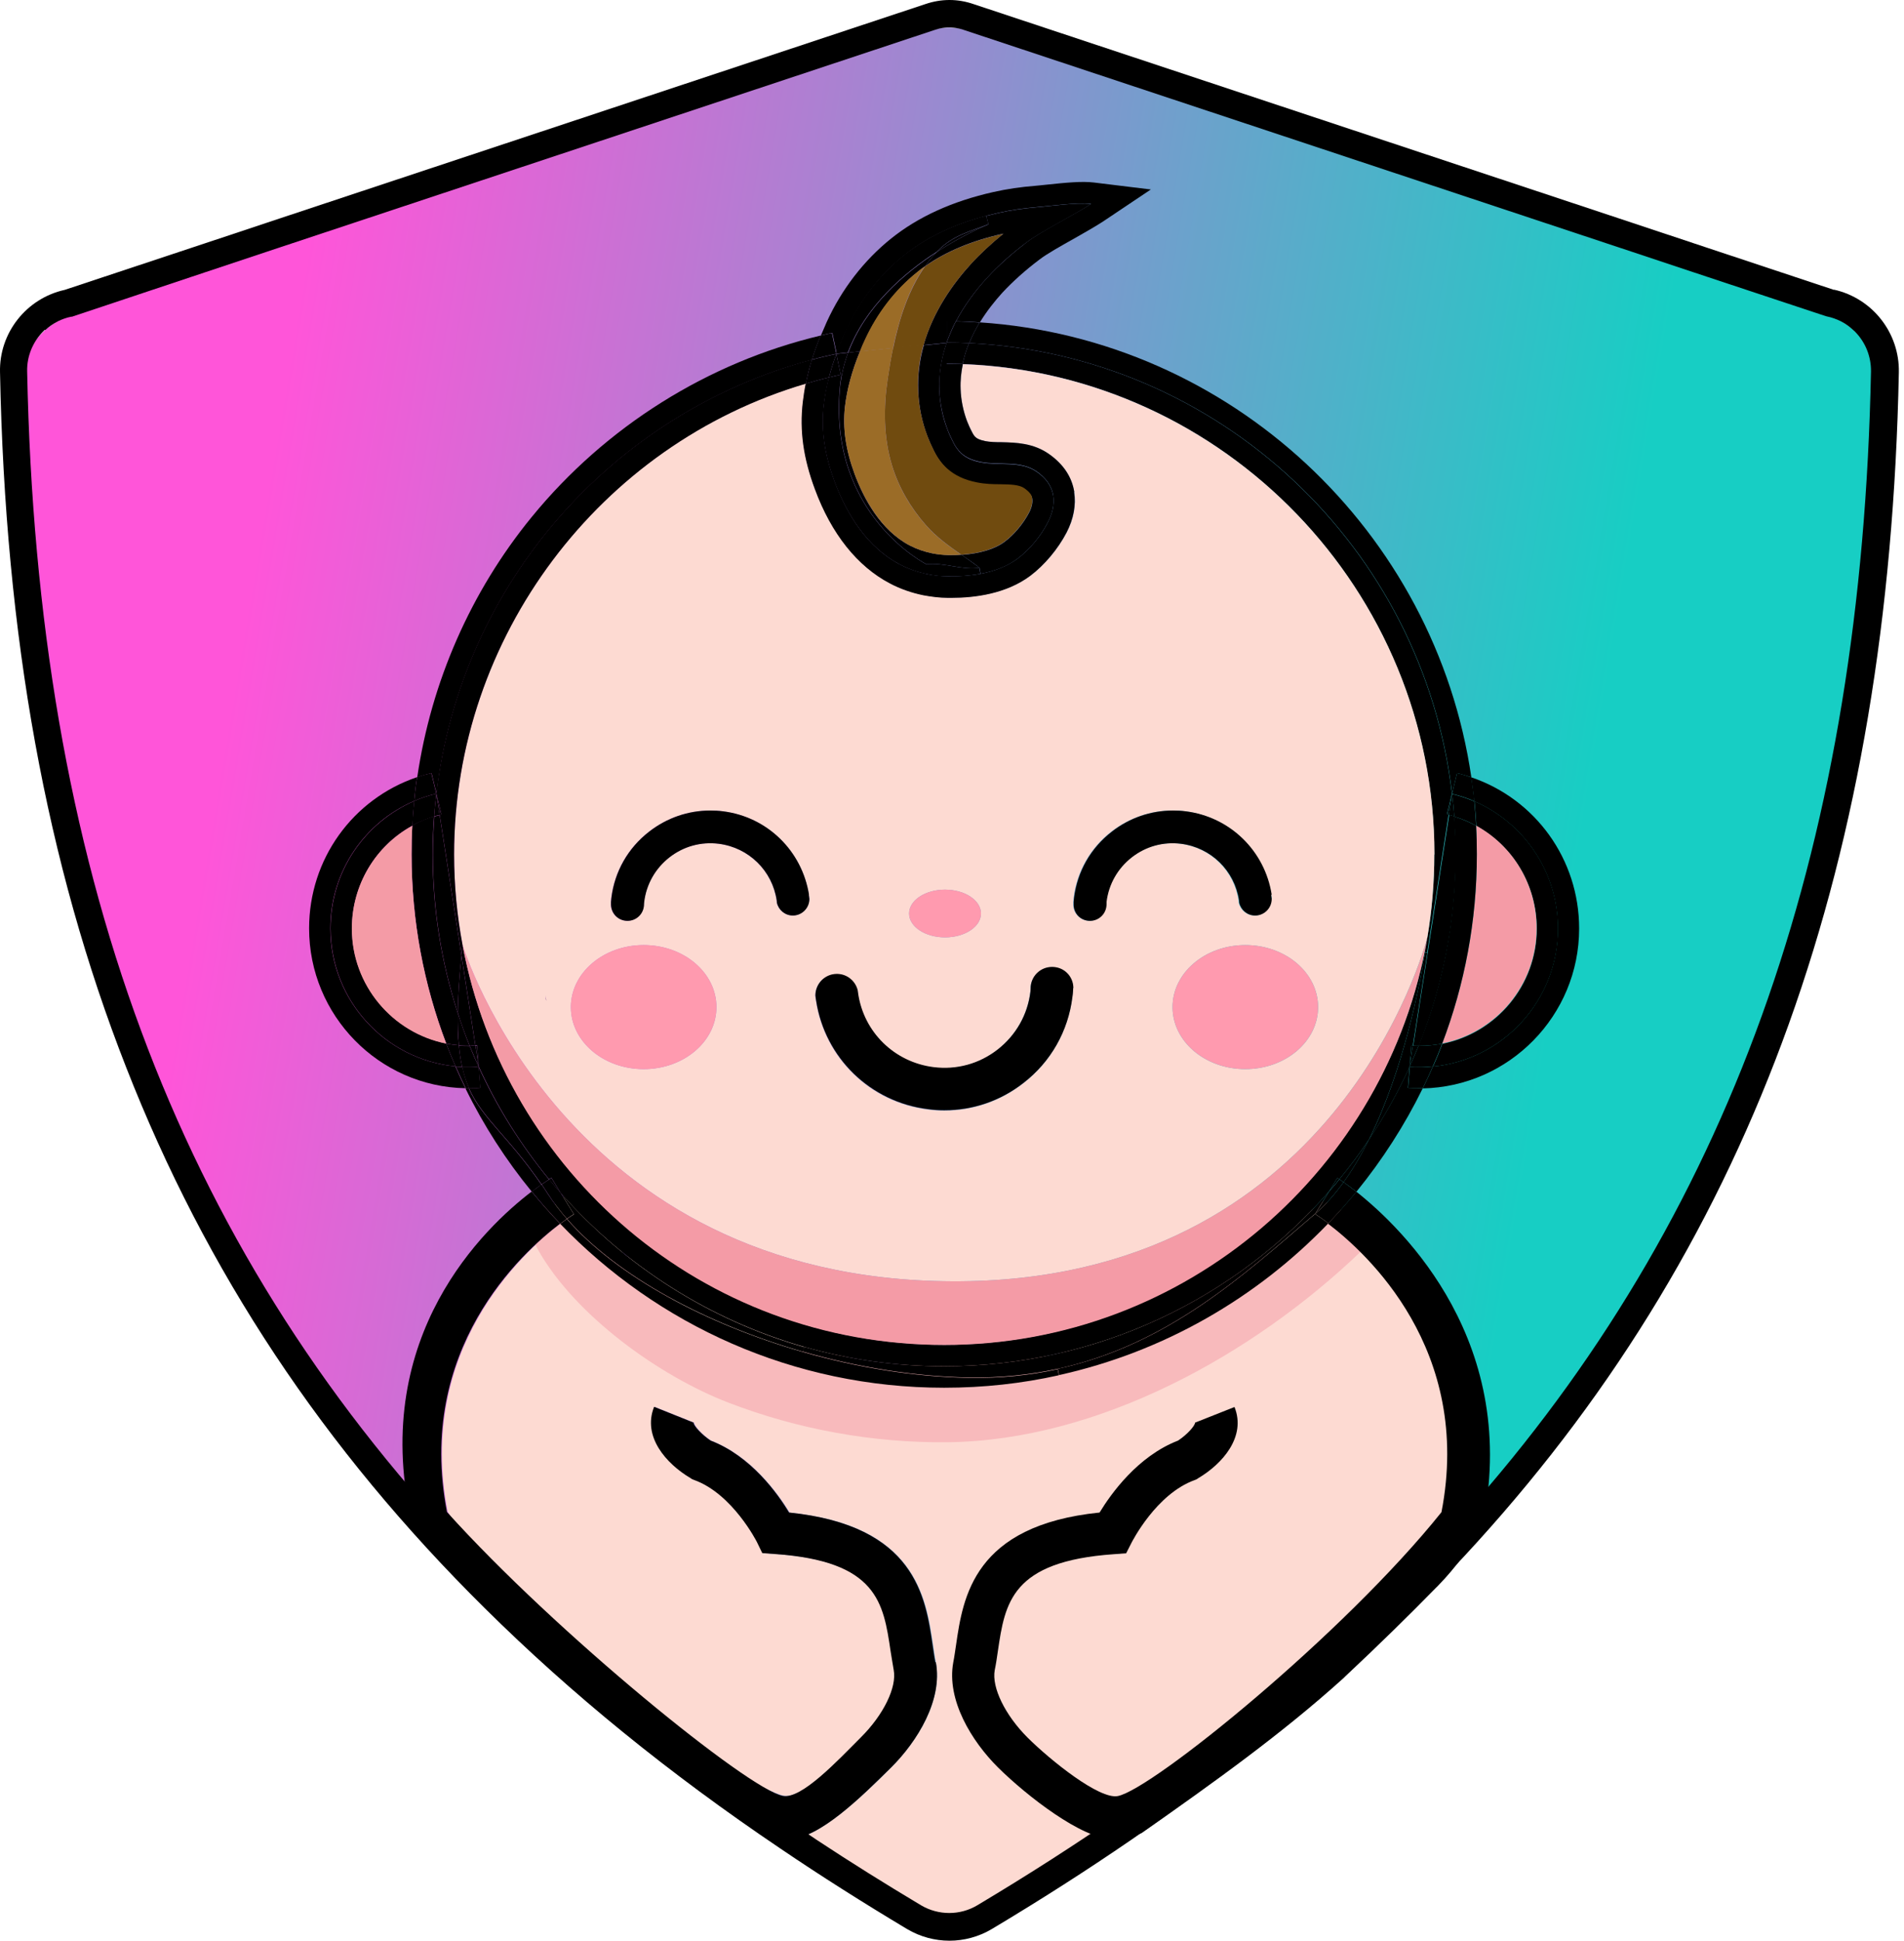 <svg width="105" height="107" viewBox="0 0 105 107" fill="none" xmlns="http://www.w3.org/2000/svg">
<path fill-rule="evenodd" clip-rule="evenodd" d="M103.493 21.113C102.977 47.108 95.931 67.264 81.444 83.666C74.256 91.802 65.248 99.006 54.279 105.553C53.096 106.261 51.62 106.261 50.438 105.553C48.153 104.187 45.949 102.791 43.826 101.364C37.69 97.236 32.261 92.854 27.509 88.139C10.141 70.947 1.79 49.506 1.224 21.092C1.204 19.989 1.669 18.957 2.437 18.249C2.458 18.229 2.478 18.209 2.498 18.188C2.7 18.016 2.913 17.865 3.145 17.733C3.165 17.733 3.175 17.713 3.196 17.703C3.509 17.531 3.853 17.409 4.207 17.328L11.314 14.971L15.479 13.584L51.267 1.705C51.449 1.644 51.63 1.594 51.812 1.563C51.984 1.533 52.156 1.523 52.338 1.523C52.52 1.523 52.702 1.543 52.874 1.563C53.066 1.594 53.248 1.644 53.43 1.705C53.43 1.705 71.829 7.817 85.619 12.39C87.166 12.906 88.652 13.392 90.047 13.858C91.553 14.353 92.958 14.819 94.212 15.234C98.023 16.498 100.49 17.318 100.49 17.318C100.844 17.389 101.177 17.51 101.481 17.682C101.511 17.692 101.531 17.703 101.562 17.723C101.794 17.854 102.006 18.006 102.209 18.188C102.229 18.209 102.259 18.229 102.279 18.249C102.3 18.269 102.32 18.29 102.34 18.31C103.068 19.018 103.503 20.01 103.482 21.092L103.493 21.113Z" fill="url(#paint0_linear_1_5432)"/>
<path d="M23.223 84.618C23.223 84.618 23.314 84.719 23.364 84.779C23.314 84.729 23.273 84.678 23.223 84.618Z" fill="#FDDAD2"/>
<path d="M81.444 79.254V84.466C74.296 92.338 65.42 99.381 54.684 105.786C53.966 106.211 53.157 106.423 52.359 106.423C51.56 106.423 50.751 106.211 50.034 105.786C47.597 104.329 45.262 102.851 43.038 101.344C43.2 101.364 43.361 101.384 43.533 101.384C43.998 101.384 44.524 101.192 45.08 100.878C45.919 100.403 46.819 99.654 47.658 98.885C48.194 98.389 48.699 97.893 49.144 97.448C50.59 96.011 51.995 93.734 51.611 91.65C51.55 91.346 51.51 91.022 51.459 90.699C51.085 88.189 50.549 84.486 44.524 83.525C44.21 83.474 43.887 83.433 43.543 83.393C42.916 82.361 41.44 80.287 39.216 79.427C38.721 79.103 38.286 78.617 38.276 78.435L36.103 77.565C35.446 79.194 36.77 80.701 38.104 81.491L38.205 81.551L38.306 81.592C40.44 82.361 41.764 85.002 41.784 85.022L42.087 85.629L42.765 85.68C43.301 85.72 43.796 85.771 44.241 85.842C48.497 86.51 48.81 88.624 49.164 91.033C49.215 91.387 49.265 91.741 49.336 92.075C49.508 93.026 48.77 94.554 47.526 95.788C47.304 96.011 47.051 96.264 46.788 96.527C45.565 97.741 44.059 99.168 43.22 99.006C42.755 98.915 41.683 98.379 40.258 97.509C36.214 95.04 29.349 89.899 25.599 84.709C25.275 84.253 24.972 83.798 24.689 83.353C22.96 74.418 28.793 69.075 30.927 67.456C30.694 67.213 30.471 66.97 30.249 66.728C30.623 66.404 30.927 66.151 31.149 65.979C31.371 65.797 31.503 65.695 31.503 65.695L34.424 69.166L40.662 72.819L42.654 73.477L48.244 75.329L50.994 75.167L58.131 74.742L65.906 71.665L73.002 66.201L75.398 67.456C75.398 67.456 78.856 70.987 78.735 71.271C78.613 71.564 81.464 79.244 81.464 79.244L81.444 79.254Z" fill="#FDDAD2"/>
<path opacity="0.5" d="M30.087 66.212C30.633 66.616 32.463 67.669 32.938 68.174C33.828 69.106 34.202 69.267 35.192 70.097C37.376 71.939 39.995 74.084 42.916 74.367C48.658 74.934 58.455 75.794 63.226 73.042C67.998 70.289 73.791 66.92 73.791 66.92L74.721 67.689C75.388 68.235 75.752 68.326 75.034 69.014C69.09 74.701 60.578 79.427 52.237 79.518C48.133 79.558 43.998 78.809 40.166 77.332C36.335 75.855 31.755 72.536 29.723 68.994C29.491 68.589 29.268 68.124 29.359 67.659C29.45 67.153 29.865 66.657 30.097 66.212H30.087Z" fill="#F49BA6"/>
<path d="M81.141 42.858C84.679 44.062 87.085 47.381 87.085 51.195C87.085 55.992 83.233 59.908 78.461 60.009C78.653 59.614 78.846 59.209 79.017 58.805C82.889 58.43 85.912 55.172 85.912 51.195C85.912 48.048 84.012 45.347 81.292 44.173C81.252 43.728 81.191 43.293 81.13 42.858H81.141Z" fill="black"/>
<path d="M81.302 44.173C84.022 45.347 85.922 48.049 85.922 51.196C85.922 55.162 82.9 58.43 79.028 58.805C79.21 58.39 79.382 57.975 79.543 57.55C82.505 56.963 84.75 54.342 84.75 51.206C84.75 48.797 83.436 46.652 81.414 45.539C81.394 45.084 81.353 44.639 81.313 44.183L81.302 44.173Z" fill="black"/>
<path d="M81.403 45.519C83.436 46.632 84.74 48.777 84.74 51.185C84.74 54.322 82.495 56.943 79.533 57.53C80.767 54.292 81.444 50.77 81.444 47.097C81.444 46.561 81.434 46.035 81.403 45.509V45.519Z" fill="#F49BA6"/>
<path d="M74.802 65.706C77.42 67.78 83.911 74.094 81.727 84.243L81.646 84.638L81.343 84.891C81.343 84.891 81.343 84.891 81.343 84.901C80.939 85.407 80.362 86.348 79.291 87.441C79.25 87.481 79.2 87.532 79.149 87.582C77.825 88.938 76.025 90.709 74.195 92.419C74.165 92.449 74.135 92.48 74.104 92.51C70.738 95.556 66.937 98.278 62.964 101.06C62.63 101.202 62.347 101.293 62.114 101.313C61.852 101.334 61.589 101.384 61.316 101.384C59.678 101.384 56.645 99.037 55.038 97.448C53.592 96.011 52.187 93.734 52.571 91.65C52.632 91.346 52.672 91.023 52.723 90.699C53.107 88.058 53.693 84.101 60.639 83.393C61.265 82.361 62.741 80.287 64.965 79.427C65.461 79.103 65.895 78.617 65.906 78.435L68.079 77.575C68.736 79.214 67.412 80.712 66.077 81.501L65.986 81.562L65.885 81.602C63.752 82.371 62.428 85.012 62.408 85.043L62.104 85.639L61.427 85.69C55.756 86.085 55.422 88.382 55.028 91.043C54.977 91.397 54.927 91.751 54.856 92.085C54.684 93.036 55.422 94.554 56.665 95.799C57.949 97.074 60.628 99.219 61.639 99.026C63.54 98.662 74.094 90.112 79.493 83.373C81.232 74.408 75.358 69.075 73.235 67.466C73.771 66.9 74.286 66.323 74.782 65.726L74.802 65.706Z" fill="black"/>
<path d="M81.403 45.519C81.434 46.045 81.444 46.571 81.444 47.108C81.444 50.781 80.766 54.292 79.533 57.54C79.129 57.621 78.704 57.661 78.269 57.661H78.229C79.543 54.403 80.261 50.841 80.261 47.108C80.261 46.399 80.231 45.701 80.18 45.013C80.605 45.145 81.009 45.316 81.383 45.519H81.403Z" fill="black"/>
<path d="M81.302 44.173C81.343 44.618 81.383 45.074 81.403 45.529C81.029 45.317 80.625 45.145 80.2 45.023C80.17 44.608 80.13 44.183 80.079 43.779C80.504 43.88 80.908 44.021 81.302 44.183V44.173Z" fill="black"/>
<path d="M81.141 42.858C81.201 43.293 81.262 43.728 81.302 44.173C80.908 44.001 80.504 43.87 80.079 43.768L80.352 42.625C80.615 42.686 80.878 42.767 81.141 42.858Z" fill="black"/>
<path d="M81.141 42.858C80.888 42.767 80.625 42.696 80.352 42.625L80.079 43.758C78.482 30.189 67.27 19.575 53.451 18.917C53.612 18.512 53.815 18.128 54.027 17.773C67.887 18.694 79.159 29.299 81.141 42.858Z" fill="black"/>
<path d="M80.201 45.013C80.251 45.701 80.281 46.399 80.281 47.108C80.281 50.841 79.554 54.403 78.249 57.661C78.148 57.661 78.037 57.661 77.936 57.651L78.735 52.521L79.918 44.932C80.019 44.952 80.12 44.983 80.221 45.013H80.201Z" fill="black"/>
<path d="M80.079 43.768C80.129 44.183 80.17 44.598 80.2 45.013C80.099 44.983 79.998 44.952 79.897 44.932L80.079 43.768Z" fill="black"/>
<path d="M78.714 51.681C78.967 50.194 79.098 48.666 79.098 47.107C79.098 32.557 67.513 20.607 53.086 20.07C53.167 19.666 53.289 19.281 53.44 18.917C67.26 19.575 78.472 30.199 80.069 43.758L79.796 44.902C79.826 44.902 79.856 44.912 79.887 44.922L78.704 52.511L78.583 52.491C78.664 52.015 78.694 51.732 78.704 51.681H78.714Z" fill="black"/>
<path d="M80.079 43.768L79.897 44.932C79.897 44.932 79.837 44.912 79.806 44.912L80.079 43.768Z" fill="black"/>
<path d="M79.533 57.54C79.371 57.965 79.199 58.38 79.017 58.795C78.775 58.815 78.522 58.835 78.269 58.835C78.087 58.835 77.915 58.835 77.733 58.815C77.905 58.43 78.067 58.056 78.229 57.661H78.269C78.704 57.661 79.118 57.621 79.533 57.54Z" fill="black"/>
<path d="M79.098 47.108C79.098 48.666 78.967 50.194 78.714 51.681C78.562 52.258 73.649 70.735 52.53 70.644C31.078 70.563 25.508 52.096 25.508 52.096C25.204 50.477 25.043 48.807 25.043 47.097C25.043 35.097 33.09 24.482 44.443 21.143C44.372 21.487 44.321 21.821 44.281 22.165C44.099 23.733 44.311 25.251 44.948 26.961C45.868 29.42 47.304 31.221 49.093 32.162C49.659 32.456 50.276 32.678 50.933 32.81C51.368 32.901 51.823 32.941 52.278 32.952C52.348 32.952 52.409 32.952 52.48 32.952C53.764 32.952 55.503 32.729 56.827 31.737C57.615 31.14 58.353 30.27 58.829 29.349C59.213 28.611 59.364 27.842 59.243 27.123C59.112 26.293 58.647 25.595 57.858 25.039C56.989 24.422 56.018 24.401 55.24 24.381C54.906 24.381 54.593 24.371 54.33 24.32C53.996 24.249 53.865 24.169 53.804 24.108C53.733 24.047 53.673 23.956 53.612 23.835C53.491 23.582 53.4 23.389 53.329 23.217C53.117 22.651 52.995 22.054 52.975 21.457C52.955 20.981 53.005 20.516 53.096 20.081C67.523 20.617 79.108 32.567 79.108 47.118L79.098 47.108ZM72.689 55.526C72.689 53.634 70.889 52.106 68.675 52.106C66.461 52.106 64.662 53.634 64.662 55.526C64.662 57.419 66.461 58.946 68.675 58.946C70.889 58.946 72.689 57.419 72.689 55.526ZM70.131 49.566C70.131 49.485 70.111 49.415 70.101 49.334C69.727 46.915 67.806 45.033 65.349 44.73C65.117 44.699 64.884 44.689 64.652 44.689C63.439 44.689 62.266 45.094 61.285 45.853C60.123 46.753 59.385 48.049 59.203 49.506L59.182 49.728C59.182 49.728 59.182 49.819 59.182 49.86V49.88C59.182 49.88 59.182 49.88 59.182 49.89C59.193 50.376 59.597 50.77 60.082 50.77C60.568 50.77 60.992 50.366 60.992 49.86C60.992 49.809 60.992 49.769 60.992 49.728C61.113 48.747 61.609 47.877 62.387 47.269C63.166 46.662 64.126 46.399 65.107 46.521C66.765 46.733 68.059 47.998 68.301 49.647C68.301 49.688 68.301 49.718 68.311 49.759C68.311 49.759 68.311 49.759 68.311 49.769C68.402 50.173 68.766 50.477 69.191 50.477C69.686 50.477 70.101 50.072 70.101 49.566H70.131ZM59.182 54.504V54.484C59.182 54.484 59.182 54.474 59.182 54.464C59.162 53.837 58.647 53.331 58.01 53.331C57.373 53.331 56.827 53.857 56.827 54.514V54.535C56.827 54.585 56.827 54.636 56.817 54.686C56.665 55.961 56.018 57.095 55.007 57.884C53.996 58.673 52.743 59.017 51.469 58.855C49.316 58.582 47.627 56.933 47.314 54.798C47.314 54.747 47.314 54.697 47.294 54.656C47.294 54.656 47.294 54.646 47.294 54.636C47.172 54.11 46.707 53.715 46.141 53.715C45.494 53.715 44.958 54.241 44.958 54.899C44.968 55 44.978 55.101 44.999 55.192C45.484 58.339 47.981 60.778 51.166 61.172C51.469 61.213 51.762 61.233 52.065 61.233C53.642 61.233 55.169 60.717 56.433 59.725C57.939 58.562 58.899 56.872 59.132 54.98C59.142 54.889 59.152 54.788 59.162 54.686C59.162 54.626 59.162 54.565 59.172 54.514L59.182 54.504ZM54.097 50.366C54.097 49.637 53.208 49.05 52.116 49.05C51.024 49.05 50.134 49.637 50.134 50.366C50.134 51.094 51.024 51.681 52.116 51.681C53.208 51.681 54.097 51.094 54.097 50.366ZM44.635 49.566C44.635 49.485 44.615 49.415 44.605 49.334C44.23 46.915 42.31 45.033 39.853 44.73C39.62 44.699 39.388 44.689 39.155 44.689C37.942 44.689 36.77 45.094 35.789 45.853C34.626 46.753 33.888 48.049 33.706 49.506C33.706 49.577 33.686 49.657 33.686 49.728C33.686 49.769 33.686 49.819 33.686 49.86V49.88C33.686 49.88 33.686 49.88 33.686 49.89C33.696 50.376 34.101 50.77 34.596 50.77C35.091 50.77 35.506 50.366 35.506 49.86C35.506 49.809 35.506 49.769 35.516 49.728C35.637 48.747 36.133 47.877 36.911 47.269C37.69 46.662 38.65 46.399 39.631 46.521C41.289 46.733 42.583 47.998 42.825 49.647C42.825 49.688 42.825 49.718 42.835 49.759C42.835 49.759 42.835 49.759 42.835 49.769C42.926 50.173 43.29 50.477 43.715 50.477C44.21 50.477 44.625 50.072 44.625 49.566H44.635ZM44.311 54.474V54.454C44.311 54.454 44.311 54.464 44.311 54.474ZM39.509 55.526C39.509 53.634 37.71 52.106 35.496 52.106C33.282 52.106 31.482 53.634 31.482 55.526C31.482 57.419 33.282 58.946 35.496 58.946C37.71 58.946 39.509 57.419 39.509 55.526ZM30.128 55.182C30.117 55.091 30.097 54.98 30.087 54.889C30.087 54.99 30.097 55.091 30.128 55.182Z" fill="#FDDAD2"/>
<path d="M79.018 58.795C78.846 59.199 78.654 59.604 78.462 59.999C78.401 59.999 78.34 59.999 78.28 59.999C78.067 59.999 77.865 59.999 77.653 59.978L77.744 58.815C77.926 58.825 78.098 58.835 78.28 58.835C78.532 58.835 78.775 58.825 79.028 58.795H79.018Z" fill="black"/>
<path d="M78.714 52.521L77.915 57.651C77.915 57.651 77.855 57.651 77.825 57.651L77.734 58.825C77.097 60.231 76.338 61.577 75.489 62.842C77.39 59.027 78.29 54.363 78.593 52.511L78.714 52.531V52.521Z" fill="black"/>
<path d="M78.714 51.691C78.714 51.742 78.674 52.035 78.593 52.501C78.29 54.352 77.39 59.017 75.489 62.832C74.984 63.591 74.438 64.319 73.862 65.017C73.791 64.977 73.76 64.947 73.75 64.947L73.295 65.685C68.129 71.595 60.527 75.328 52.065 75.328C49.386 75.328 46.798 74.954 44.342 74.256C39.085 72.758 34.454 69.773 30.926 65.787L30.411 64.936C30.411 64.936 30.36 64.967 30.279 65.017C28.732 63.135 27.418 61.041 26.397 58.794L26.306 57.631C26.306 57.631 26.245 57.631 26.215 57.631L25.447 52.652C25.467 52.47 25.487 52.288 25.507 52.096C27.863 64.633 38.872 74.144 52.075 74.144C65.278 74.144 76.53 64.431 78.714 51.691C78.714 51.691 78.714 51.681 78.714 51.671V51.691Z" fill="black"/>
<path d="M78.714 51.691C78.714 51.691 78.714 51.691 78.714 51.701C76.521 64.441 65.41 74.155 52.076 74.155C38.741 74.155 27.863 64.643 25.508 52.106C25.508 52.106 31.088 70.563 52.531 70.644C73.65 70.725 78.563 52.258 78.714 51.681V51.691Z" fill="#F49BA6"/>
<path d="M78.462 59.999C77.461 62.043 76.227 63.955 74.802 65.706C74.519 65.483 74.276 65.301 74.094 65.18C74.61 64.461 75.075 63.672 75.489 62.832C76.339 61.567 77.097 60.221 77.734 58.815L77.643 59.978C77.855 59.989 78.057 59.999 78.269 59.999C78.33 59.999 78.391 59.999 78.451 59.999H78.462Z" fill="black"/>
<path d="M77.915 57.651C78.016 57.651 78.128 57.661 78.229 57.661C78.067 58.046 77.905 58.43 77.733 58.815L77.915 57.651Z" fill="black"/>
<path d="M77.915 57.651L77.733 58.815L77.824 57.641C77.824 57.641 77.885 57.641 77.915 57.641V57.651Z" fill="black"/>
<path d="M74.094 65.179C74.266 65.301 74.509 65.483 74.802 65.706C74.307 66.303 73.791 66.889 73.255 67.446C72.851 67.142 72.588 66.97 72.527 66.94L72.548 66.91C73.114 66.414 73.629 65.827 74.104 65.169L74.094 65.179Z" fill="black"/>
<path d="M75.49 62.832C75.075 63.672 74.61 64.461 74.094 65.18C74.003 65.109 73.922 65.058 73.862 65.018C74.438 64.319 74.984 63.591 75.49 62.832Z" fill="black"/>
<path d="M73.862 65.018C73.922 65.058 73.993 65.109 74.094 65.18C73.619 65.837 73.103 66.424 72.537 66.92L73.295 65.696C73.487 65.473 73.68 65.26 73.862 65.028V65.018Z" fill="black"/>
<path d="M73.75 64.947C73.75 64.947 73.791 64.977 73.862 65.018C73.68 65.24 73.487 65.463 73.295 65.685L73.75 64.947Z" fill="black"/>
<path d="M73.296 65.685L72.537 66.91C72.517 66.93 72.487 66.95 72.467 66.97C68.585 70.289 64.409 74.135 58.323 75.47C56.817 75.794 55.189 75.976 53.42 75.946C50.458 75.895 47.294 75.389 44.271 74.519L44.342 74.256C46.798 74.954 49.386 75.329 52.066 75.329C60.527 75.329 68.13 71.595 73.296 65.685Z" fill="black"/>
<path d="M72.527 66.94C72.588 66.981 72.851 67.142 73.255 67.446C69.302 71.564 64.167 74.539 58.404 75.814L58.334 75.47C64.419 74.145 68.595 70.289 72.477 66.971C72.497 66.95 72.527 66.93 72.547 66.91L72.527 66.94Z" fill="black"/>
<path d="M68.676 52.106C70.9 52.106 72.689 53.634 72.689 55.526C72.689 57.418 70.89 58.946 68.676 58.946C66.462 58.946 64.662 57.418 64.662 55.526C64.662 53.634 66.462 52.106 68.676 52.106Z" fill="#FF9AAF"/>
<path d="M70.101 49.334C70.111 49.404 70.121 49.485 70.131 49.566C70.131 50.062 69.727 50.477 69.221 50.477C68.787 50.477 68.433 50.173 68.342 49.769V49.759C68.342 49.718 68.332 49.688 68.332 49.647C68.089 48.008 66.795 46.733 65.137 46.521C64.156 46.399 63.196 46.662 62.418 47.269C61.639 47.877 61.144 48.747 61.023 49.728C61.023 49.769 61.023 49.809 61.023 49.85C61.023 50.366 60.618 50.77 60.113 50.77C59.607 50.77 59.223 50.386 59.213 49.89V49.88V49.86C59.213 49.86 59.213 49.769 59.213 49.728L59.233 49.506C59.415 48.048 60.153 46.753 61.316 45.853C62.286 45.094 63.469 44.689 64.682 44.689C64.915 44.689 65.147 44.699 65.38 44.73C67.836 45.033 69.757 46.915 70.131 49.334H70.101Z" fill="black"/>
<path d="M63.449 10.458L60.821 12.218C60.416 12.481 59.85 12.805 59.243 13.149C58.536 13.544 57.727 13.999 57.333 14.303C56.514 14.92 55.847 15.527 55.28 16.134C54.866 16.59 54.421 17.146 54.037 17.773C53.602 17.743 53.168 17.723 52.723 17.713C53.178 16.853 53.764 16.053 54.421 15.335C55.088 14.606 55.837 13.959 56.625 13.352C57.434 12.734 59.334 11.793 60.173 11.237C59.395 11.146 57.838 11.368 57.171 11.419C56.443 11.48 55.725 11.581 55.028 11.743C54.815 11.793 54.613 11.844 54.401 11.895C52.763 12.33 51.176 13.018 49.862 14.08C48.477 15.183 47.395 16.63 46.657 18.239C46.465 18.654 46.293 19.069 46.141 19.494L45.899 18.35C45.687 18.391 45.484 18.441 45.272 18.492C45.373 18.249 45.484 17.996 45.596 17.743C46.425 15.932 47.648 14.353 49.134 13.159C50.63 11.955 52.52 11.095 54.775 10.589C55.533 10.417 56.312 10.306 57.09 10.245C57.252 10.235 57.464 10.205 57.697 10.184C58.748 10.073 59.668 9.982 60.325 10.063L63.469 10.447L63.449 10.458Z" fill="black"/>
<path d="M57.161 11.429C57.828 11.378 59.395 11.146 60.163 11.247C59.324 11.814 57.423 12.755 56.615 13.362C55.826 13.959 55.078 14.606 54.411 15.345C53.754 16.063 53.167 16.863 52.712 17.723C52.541 17.723 52.379 17.723 52.207 17.723V18.897L50.933 19.028C51.459 17.166 52.561 15.638 53.541 14.556C54.057 13.989 54.653 13.443 55.331 12.886C55.311 12.886 55.29 12.886 55.27 12.896C53.592 13.271 52.166 13.868 51.014 14.677C51.216 14.394 51.428 14.131 51.671 13.888C53.107 12.957 54.32 12.451 54.492 12.38H54.502C54.502 12.38 54.502 12.38 54.512 12.38L54.391 11.905C54.593 11.854 54.805 11.803 55.017 11.753C55.725 11.591 56.443 11.49 57.161 11.429Z" fill="black"/>
<path d="M59.233 27.133C59.344 27.852 59.203 28.611 58.819 29.359C58.334 30.28 57.606 31.15 56.817 31.747C55.493 32.739 53.764 32.962 52.47 32.962C52.399 32.962 52.339 32.962 52.268 32.962C51.813 32.962 51.368 32.901 50.923 32.82C50.276 32.688 49.66 32.476 49.083 32.172C47.284 31.231 45.848 29.44 44.938 26.971C44.301 25.261 44.089 23.744 44.271 22.175C44.312 21.841 44.362 21.497 44.433 21.153C44.858 21.032 45.282 20.91 45.717 20.809C45.596 21.305 45.494 21.801 45.434 22.307C45.262 23.784 45.515 25.17 46.03 26.556C46.718 28.388 47.84 30.189 49.629 31.12C50.114 31.373 50.63 31.545 51.156 31.656C51.53 31.727 51.904 31.768 52.288 31.778C52.864 31.778 53.471 31.747 54.077 31.636C54.815 31.494 55.533 31.231 56.109 30.806C56.787 30.3 57.393 29.562 57.778 28.813C58.02 28.358 58.162 27.831 58.081 27.315C57.99 26.739 57.636 26.324 57.181 26C56.291 25.373 55.129 25.666 54.108 25.474C53.653 25.383 53.289 25.241 53.006 24.978C52.834 24.816 52.682 24.614 52.561 24.361C52.44 24.118 52.328 23.885 52.237 23.632C51.985 22.954 51.833 22.236 51.803 21.507C51.762 20.607 51.914 19.726 52.207 18.897V20.06C52.5 20.06 52.794 20.06 53.097 20.081C53.006 20.526 52.955 20.981 52.975 21.457C52.996 22.054 53.117 22.651 53.329 23.217C53.4 23.399 53.481 23.592 53.612 23.835C53.673 23.956 53.734 24.047 53.804 24.108C53.875 24.169 53.996 24.25 54.33 24.32C54.593 24.371 54.906 24.381 55.24 24.381C56.018 24.401 56.989 24.422 57.858 25.039C58.647 25.595 59.112 26.303 59.243 27.123L59.233 27.133Z" fill="black"/>
<path d="M59.183 54.474V54.494C59.183 54.555 59.173 54.605 59.173 54.666C59.173 54.767 59.153 54.858 59.142 54.959C58.91 56.852 57.949 58.542 56.443 59.705C55.179 60.697 53.653 61.213 52.076 61.213C51.773 61.213 51.479 61.193 51.176 61.152C47.992 60.758 45.494 58.319 45.009 55.172C44.989 55.081 44.979 54.97 44.969 54.879C44.969 54.231 45.494 53.695 46.152 53.695C46.718 53.695 47.183 54.089 47.304 54.615C47.304 54.615 47.304 54.626 47.304 54.636C47.304 54.686 47.324 54.727 47.324 54.777C47.638 56.913 49.326 58.562 51.479 58.835C52.753 58.997 54.007 58.653 55.018 57.864C56.029 57.074 56.676 55.941 56.827 54.666C56.827 54.615 56.837 54.565 56.837 54.514V54.494C56.837 53.836 57.363 53.31 58.02 53.31C58.677 53.31 59.173 53.816 59.193 54.444C59.193 54.444 59.193 54.454 59.193 54.464L59.183 54.474Z" fill="black"/>
<path d="M58.323 75.48L58.394 75.824C56.352 76.28 54.239 76.512 52.065 76.512C43.755 76.512 36.244 73.042 30.896 67.476C31.038 67.375 31.159 67.284 31.26 67.213C34.04 70.391 38.963 73.011 44.271 74.539C47.294 75.409 50.458 75.915 53.42 75.966C55.189 75.996 56.817 75.824 58.323 75.49V75.48Z" fill="black"/>
<path d="M58.081 27.315C58.161 27.831 58.02 28.358 57.777 28.813C57.393 29.562 56.787 30.3 56.109 30.806C55.533 31.241 54.815 31.494 54.077 31.636L54.017 31.302C53.693 31.049 53.359 30.816 53.026 30.594C54.027 30.523 54.866 30.28 55.412 29.865C55.927 29.481 56.423 28.884 56.746 28.277C56.898 27.993 56.959 27.71 56.928 27.508C56.918 27.427 56.888 27.234 56.504 26.961C56.221 26.759 55.735 26.749 55.179 26.739C54.785 26.739 54.34 26.718 53.895 26.637C53.208 26.506 52.662 26.253 52.227 25.858C51.944 25.595 51.712 25.282 51.52 24.897C51.358 24.573 51.247 24.31 51.145 24.057C50.842 23.258 50.67 22.418 50.64 21.568C50.6 20.667 50.721 19.828 50.943 19.038L52.207 18.907C51.914 19.747 51.772 20.617 51.803 21.527C51.833 22.256 51.974 22.974 52.237 23.652C52.328 23.905 52.44 24.148 52.561 24.381C52.682 24.634 52.834 24.836 53.006 24.998C53.289 25.261 53.653 25.413 54.108 25.494C55.129 25.686 56.291 25.393 57.181 26.02C57.646 26.344 57.99 26.759 58.081 27.336V27.315Z" fill="black"/>
<path d="M56.918 27.497C56.948 27.71 56.888 27.983 56.736 28.267C56.413 28.874 55.917 29.471 55.402 29.855C54.856 30.27 54.017 30.513 53.016 30.584C52.328 30.098 51.651 29.622 51.065 28.955C50.226 28.003 49.568 26.89 49.194 25.666C48.719 24.118 48.719 22.448 48.962 20.839C49.043 20.293 49.134 19.736 49.255 19.17L50.933 18.998C50.711 19.787 50.59 20.637 50.63 21.527C50.66 22.378 50.832 23.217 51.135 24.017C51.226 24.27 51.348 24.533 51.51 24.857C51.702 25.241 51.934 25.555 52.217 25.818C52.652 26.212 53.198 26.465 53.885 26.597C54.33 26.688 54.775 26.698 55.169 26.698C55.725 26.708 56.21 26.718 56.493 26.921C56.878 27.194 56.908 27.376 56.918 27.467V27.497Z" fill="#704B0F"/>
<path d="M55.27 12.896C55.27 12.896 55.31 12.896 55.331 12.886C54.653 13.443 54.067 13.989 53.541 14.556C52.561 15.628 51.459 17.156 50.933 19.028L49.255 19.2C49.578 17.612 50.094 15.993 51.014 14.687C52.166 13.878 53.592 13.281 55.27 12.906V12.896Z" fill="#704B0F"/>
<path d="M54.391 11.894L54.512 12.37C54.512 12.37 54.512 12.37 54.502 12.37H54.492C53.45 12.775 52.581 12.967 51.742 13.797C51.712 13.827 51.691 13.847 51.661 13.878C49.861 15.041 47.708 16.893 46.758 19.433L46.111 19.504C46.263 19.069 46.444 18.654 46.626 18.239C47.364 16.63 48.456 15.183 49.831 14.08C51.156 13.018 52.743 12.319 54.37 11.894H54.391Z" fill="black"/>
<path d="M54.007 31.302L54.067 31.636C53.471 31.747 52.854 31.788 52.278 31.778C51.894 31.778 51.52 31.737 51.146 31.656C50.62 31.555 50.104 31.373 49.619 31.12C47.84 30.189 46.708 28.388 46.02 26.556C45.505 25.16 45.252 23.784 45.424 22.307C45.484 21.801 45.575 21.305 45.707 20.809C45.919 20.759 46.142 20.708 46.354 20.657H46.414C46.364 20.93 46.324 21.204 46.303 21.487C45.727 28.418 51.085 31.11 51.085 31.11C52.056 30.999 53.046 31.444 53.997 31.302H54.007Z" fill="black"/>
<path d="M54.007 31.302C53.056 31.444 52.066 30.999 51.095 31.11C51.095 31.11 45.737 28.418 46.313 21.487C46.334 21.204 46.374 20.941 46.425 20.667C46.505 20.242 46.627 19.838 46.768 19.443L47.425 19.372C46.981 20.455 46.708 21.467 46.596 22.428C46.465 23.612 46.637 24.796 47.132 26.142C47.628 27.477 48.558 29.238 50.175 30.078C50.549 30.27 50.954 30.412 51.388 30.503C51.692 30.564 51.995 30.594 52.308 30.604C52.551 30.604 52.794 30.604 53.016 30.584C53.35 30.816 53.683 31.049 54.007 31.292V31.302Z" fill="black"/>
<path d="M52.116 49.05C53.208 49.05 54.098 49.637 54.098 50.366C54.098 51.094 53.208 51.681 52.116 51.681C51.024 51.681 50.135 51.094 50.135 50.366C50.135 49.637 51.024 49.05 52.116 49.05Z" fill="#FF9AAF"/>
<path d="M54.027 17.773C53.815 18.128 53.612 18.512 53.45 18.917C53.036 18.897 52.621 18.887 52.207 18.887C52.349 18.492 52.52 18.097 52.712 17.723C53.147 17.723 53.592 17.753 54.027 17.784V17.773Z" fill="black"/>
<path d="M51.742 13.807C52.581 12.977 53.451 12.785 54.492 12.38C54.32 12.451 53.107 12.947 51.671 13.888C51.692 13.858 51.722 13.837 51.752 13.807H51.742Z" fill="black"/>
<path d="M53.44 18.917C53.289 19.281 53.167 19.676 53.086 20.07C52.793 20.06 52.49 20.05 52.197 20.05V18.887C52.611 18.887 53.026 18.897 53.44 18.917Z" fill="black"/>
<path d="M53.016 30.584C52.783 30.604 52.551 30.604 52.308 30.604C51.995 30.604 51.681 30.564 51.388 30.503C50.953 30.412 50.549 30.27 50.175 30.078C48.568 29.238 47.638 27.477 47.132 26.142C46.637 24.796 46.465 23.622 46.596 22.428C46.707 21.457 46.98 20.455 47.425 19.372L49.255 19.18C49.134 19.747 49.043 20.303 48.962 20.85C48.719 22.458 48.719 24.118 49.194 25.676C49.558 26.89 50.226 28.014 51.065 28.965C51.651 29.633 52.328 30.108 53.016 30.594V30.584Z" fill="#9B6C27"/>
<path d="M52.207 17.713C52.379 17.713 52.541 17.713 52.712 17.713C52.51 18.087 52.349 18.482 52.207 18.876V17.703V17.713Z" fill="black"/>
<path d="M51.61 91.65C51.995 93.734 50.589 96.011 49.144 97.448C47.536 99.037 45.171 101.384 43.533 101.384C43.26 101.384 42.997 101.344 42.734 101.313C42.471 101.283 42.138 101.172 41.754 100.989C36.497 97.306 31.785 93.4 27.6 89.262C26.124 87.805 24.709 86.307 23.364 84.779C23.324 84.719 23.273 84.668 23.223 84.617L23.01 84.375L22.808 84.142C22.808 84.142 22.758 84.081 22.727 84.051L22.646 83.686C20.473 73.608 26.721 67.679 29.319 65.695C29.814 66.303 30.34 66.9 30.886 67.466C28.742 69.085 22.919 74.418 24.648 83.363C30.674 90.051 41.268 98.652 43.169 99.016C44.19 99.219 46.202 97.063 47.475 95.788C48.719 94.554 49.467 93.026 49.285 92.075C49.224 91.741 49.174 91.387 49.113 91.033C48.719 88.371 48.385 86.064 42.714 85.68L42.037 85.629L41.743 85.022C41.743 85.022 40.399 82.351 38.266 81.592L38.165 81.551L38.074 81.491C36.739 80.701 35.415 79.204 36.072 77.565L38.245 78.435C38.245 78.607 38.69 79.093 39.186 79.427C41.41 80.276 42.896 82.361 43.513 83.393C50.468 84.101 51.044 88.048 51.428 90.699C51.479 91.022 51.519 91.346 51.58 91.65H51.61Z" fill="black"/>
<path d="M51.671 13.888C51.429 14.131 51.216 14.394 51.014 14.677C50.873 14.778 50.721 14.89 50.59 15.001C49.387 15.972 48.396 17.257 47.708 18.735C47.607 18.947 47.516 19.16 47.435 19.372L46.778 19.443C47.718 16.903 49.882 15.052 51.681 13.888H51.671Z" fill="black"/>
<path d="M50.579 15.001C50.721 14.89 50.862 14.778 51.004 14.677C50.084 15.972 49.578 17.591 49.245 19.19L47.415 19.382C47.496 19.17 47.587 18.957 47.688 18.745C48.365 17.267 49.356 15.972 50.569 15.011L50.579 15.001Z" fill="#9B6C27"/>
<path d="M46.121 19.514L46.768 19.443C46.627 19.838 46.505 20.242 46.424 20.667H46.364L46.121 19.514Z" fill="black"/>
<path d="M46.121 19.514L46.364 20.657C46.141 20.708 45.929 20.748 45.717 20.809C45.828 20.374 45.969 19.939 46.121 19.514Z" fill="black"/>
<path d="M46.121 19.504C45.666 19.605 45.221 19.706 44.776 19.828C44.908 19.392 45.069 18.947 45.252 18.502C45.454 18.451 45.666 18.401 45.878 18.36L46.121 19.504Z" fill="black"/>
<path d="M46.121 19.514C45.969 19.939 45.828 20.374 45.717 20.809C45.282 20.91 44.857 21.032 44.433 21.153C44.524 20.718 44.635 20.283 44.766 19.838C45.211 19.716 45.656 19.615 46.111 19.514H46.121Z" fill="black"/>
<path d="M45.252 18.512C45.07 18.967 44.908 19.402 44.777 19.838C33.777 22.772 25.437 32.193 24.072 43.758L23.799 42.625C23.536 42.686 23.274 42.767 23.011 42.847C23.779 37.606 25.953 32.628 29.319 28.509C33.393 23.521 39.034 19.979 45.252 18.502V18.512Z" fill="black"/>
<path d="M44.605 49.334C44.615 49.404 44.625 49.485 44.635 49.566C44.635 50.062 44.23 50.477 43.725 50.477C43.29 50.477 42.936 50.173 42.845 49.769V49.759C42.845 49.718 42.835 49.688 42.835 49.647C42.593 48.008 41.299 46.733 39.641 46.521C38.66 46.399 37.7 46.662 36.921 47.269C36.143 47.877 35.647 48.747 35.526 49.728C35.526 49.769 35.516 49.809 35.516 49.85C35.516 50.366 35.112 50.77 34.606 50.77C34.101 50.77 33.717 50.386 33.696 49.89V49.88V49.86C33.696 49.86 33.696 49.769 33.696 49.728C33.696 49.657 33.717 49.577 33.717 49.506C33.898 48.048 34.636 46.753 35.799 45.853C36.77 45.094 37.952 44.689 39.166 44.689C39.398 44.689 39.631 44.699 39.863 44.73C42.32 45.033 44.23 46.915 44.615 49.334H44.605Z" fill="black"/>
<path d="M44.776 19.838C44.635 20.283 44.524 20.718 44.443 21.153C33.09 24.492 25.043 35.107 25.043 47.108C25.043 48.818 25.204 50.487 25.508 52.106C25.488 52.298 25.467 52.481 25.447 52.663L24.244 44.912C24.244 44.912 24.305 44.892 24.335 44.892L24.062 43.748C25.427 32.182 33.777 22.762 44.766 19.828L44.776 19.838Z" fill="black"/>
<path d="M44.352 74.266L44.281 74.529C38.974 73.001 34.06 70.38 31.27 67.203C31.473 67.061 31.614 66.97 31.654 66.95L30.947 65.807C34.465 69.794 39.105 72.779 44.362 74.276L44.352 74.266Z" fill="black"/>
<path d="M35.496 52.106C37.72 52.106 39.509 53.634 39.509 55.526C39.509 57.418 37.71 58.946 35.496 58.946C33.282 58.946 31.482 57.418 31.482 55.526C31.482 53.634 33.282 52.106 35.496 52.106ZM32.423 54.636C32.423 54.636 32.423 54.626 32.423 54.615C32.423 54.615 32.423 54.626 32.423 54.636Z" fill="#FF9AAF"/>
<path d="M30.936 65.797L31.644 66.94C31.644 66.94 31.472 67.051 31.26 67.193C30.876 66.748 30.522 66.303 30.229 65.837C30.108 65.655 29.986 65.473 29.875 65.301C30.057 65.18 30.188 65.088 30.29 65.028C30.502 65.291 30.724 65.544 30.936 65.787V65.797Z" fill="black"/>
<path d="M31.26 67.203C31.159 67.274 31.038 67.365 30.896 67.466C30.35 66.9 29.825 66.313 29.329 65.695C29.531 65.544 29.713 65.412 29.865 65.301C29.986 65.473 30.097 65.655 30.219 65.837C30.522 66.303 30.866 66.748 31.25 67.193L31.26 67.203Z" fill="black"/>
<path d="M30.411 64.947L30.926 65.787C30.704 65.534 30.492 65.281 30.279 65.028C30.36 64.977 30.401 64.947 30.411 64.947Z" fill="black"/>
<path d="M30.087 54.879C30.087 54.98 30.108 55.081 30.128 55.172C30.098 55.081 30.087 54.98 30.087 54.879Z" fill="black"/>
<path d="M30.279 65.028C30.188 65.088 30.047 65.18 29.865 65.301C28.015 62.62 26.619 61.689 25.861 59.999C26.064 59.999 26.276 59.999 26.478 59.978L26.387 58.805C27.408 61.051 28.722 63.136 30.269 65.018L30.279 65.028Z" fill="black"/>
<path d="M29.865 65.311C29.713 65.412 29.531 65.544 29.329 65.706C27.904 63.965 26.67 62.053 25.669 60.009C25.73 60.009 25.791 60.009 25.851 60.009C26.61 61.699 28.005 62.62 29.855 65.311H29.865Z" fill="black"/>
<path d="M26.397 58.815L26.488 59.989C26.286 59.999 26.074 60.009 25.872 60.009C25.71 59.655 25.588 59.27 25.487 58.825C25.609 58.825 25.74 58.825 25.861 58.825C26.043 58.825 26.225 58.825 26.397 58.805V58.815Z" fill="black"/>
<path d="M26.398 58.805C26.226 58.825 26.044 58.835 25.862 58.835C25.74 58.835 25.609 58.835 25.488 58.835C25.407 58.481 25.346 58.086 25.306 57.651C25.488 57.671 25.68 57.671 25.862 57.671H25.902C26.054 58.056 26.226 58.441 26.398 58.815V58.805Z" fill="black"/>
<path d="M26.306 57.641L26.397 58.805L26.215 57.651C26.215 57.651 26.276 57.651 26.306 57.651V57.641Z" fill="black"/>
<path d="M26.215 57.651L26.397 58.805C26.225 58.43 26.064 58.046 25.902 57.661C26.003 57.661 26.114 57.661 26.215 57.651Z" fill="black"/>
<path d="M25.447 52.673L26.215 57.651C26.114 57.651 26.003 57.651 25.902 57.661C25.659 57.064 25.437 56.457 25.245 55.84C25.255 54.949 25.326 53.907 25.447 52.673Z" fill="black"/>
<path d="M25.902 57.661H25.861C25.669 57.661 25.487 57.661 25.305 57.641C25.255 57.115 25.235 56.528 25.245 55.85C25.447 56.467 25.659 57.074 25.902 57.671V57.661Z" fill="black"/>
<path d="M25.872 60.009C25.811 60.009 25.75 60.009 25.69 60.009C25.498 59.614 25.306 59.209 25.134 58.805C25.255 58.815 25.376 58.825 25.498 58.835C25.599 59.28 25.72 59.665 25.882 60.019L25.872 60.009Z" fill="black"/>
<path d="M24.244 44.932L25.447 52.683C25.326 53.917 25.255 54.96 25.245 55.85C24.355 53.098 23.87 50.163 23.87 47.118C23.87 46.409 23.9 45.711 23.951 45.023C24.052 44.993 24.153 44.962 24.254 44.942L24.244 44.932Z" fill="black"/>
<path d="M25.113 58.794C25.285 59.199 25.477 59.604 25.669 59.999C20.898 59.908 17.046 55.992 17.046 51.185C17.046 47.37 19.452 44.052 23 42.847C22.93 43.283 22.879 43.728 22.839 44.163C20.119 45.327 18.219 48.038 18.219 51.185C18.219 55.162 21.241 58.42 25.113 58.794Z" fill="black"/>
<path d="M25.305 57.641C25.346 58.076 25.407 58.471 25.487 58.825C25.366 58.825 25.245 58.815 25.123 58.795C24.942 58.38 24.77 57.965 24.608 57.54C24.83 57.58 25.063 57.611 25.305 57.631V57.641Z" fill="black"/>
<path d="M25.245 55.84C25.235 56.518 25.245 57.115 25.305 57.631C25.073 57.611 24.84 57.58 24.608 57.53C23.375 54.292 22.697 50.77 22.697 47.097C22.697 46.571 22.707 46.035 22.738 45.509C23.112 45.296 23.516 45.124 23.941 45.003C23.89 45.691 23.86 46.389 23.86 47.097C23.86 50.143 24.345 53.078 25.235 55.83L25.245 55.84Z" fill="black"/>
<path d="M24.608 57.54C24.769 57.965 24.941 58.38 25.123 58.794C21.251 58.42 18.229 55.162 18.229 51.185C18.229 48.038 20.129 45.337 22.849 44.163C22.798 44.608 22.768 45.063 22.747 45.519C20.715 46.632 19.411 48.777 19.411 51.185C19.411 54.322 21.656 56.943 24.618 57.53L24.608 57.54Z" fill="black"/>
<path d="M24.062 43.768L24.335 44.912C24.335 44.912 24.274 44.922 24.244 44.932L24.062 43.768Z" fill="black"/>
<path d="M24.062 43.768L24.244 44.932C24.143 44.952 24.041 44.983 23.94 45.013C23.971 44.598 24.011 44.173 24.062 43.768Z" fill="black"/>
<path d="M24.062 43.758C23.637 43.859 23.233 43.991 22.839 44.163C22.879 43.718 22.93 43.283 23.001 42.848C23.253 42.757 23.516 42.686 23.789 42.625L24.062 43.758Z" fill="black"/>
<path d="M24.062 43.768C24.012 44.183 23.971 44.598 23.941 45.013C23.516 45.144 23.112 45.316 22.738 45.519C22.758 45.063 22.798 44.618 22.839 44.163C23.233 43.991 23.637 43.859 24.062 43.758V43.768Z" fill="black"/>
<path d="M22.697 47.108C22.697 50.781 23.374 54.292 24.608 57.54C21.646 56.953 19.401 54.332 19.401 51.196C19.401 48.787 20.716 46.632 22.738 45.529C22.707 46.055 22.697 46.581 22.697 47.118V47.108Z" fill="#F49BA6"/>
<path d="M101.137 15.982L94.222 13.685L90.057 12.299L53.693 0.228C52.814 -0.076 51.914 -0.076 51.024 0.228L15.479 12.026L11.314 13.412L3.57 15.982C1.457 16.448 -0.049 18.35 0.001 20.516C0.284 35.097 2.559 47.634 6.957 58.845C11.364 70.107 17.834 79.872 26.751 88.685C31.503 93.39 36.871 97.762 43.038 101.92C45.262 103.428 47.597 104.905 50.033 106.363C50.751 106.787 51.56 107 52.359 107C53.157 107 53.966 106.787 54.684 106.363C65.41 99.957 74.296 92.925 81.444 85.043C96.82 68.104 104.18 47.279 104.716 20.526C104.757 18.35 103.26 16.448 101.147 15.972L101.137 15.982ZM2.498 18.198C2.69 18.016 2.913 17.864 3.145 17.743C3.166 17.743 3.176 17.723 3.196 17.713C3.428 17.601 3.671 17.51 3.934 17.46H3.974L11.314 15.011L15.479 13.625L51.499 1.665C51.611 1.624 51.712 1.604 51.813 1.573C51.995 1.533 52.167 1.513 52.338 1.513C52.51 1.513 52.692 1.533 52.874 1.573C52.985 1.594 53.087 1.624 53.198 1.665L90.047 13.898L94.212 15.284L100.682 17.429L100.763 17.45C101.016 17.5 101.259 17.591 101.471 17.692C101.501 17.703 101.521 17.713 101.552 17.733C101.784 17.854 102.007 18.016 102.199 18.198C102.219 18.219 102.249 18.239 102.27 18.259C102.29 18.279 102.31 18.3 102.33 18.32C102.876 18.887 103.19 19.655 103.179 20.485C102.664 46.146 95.779 66.272 81.434 82.725C74.205 91.023 65.066 98.379 53.895 105.047C52.945 105.614 51.752 105.614 50.792 105.047C48.81 103.863 46.9 102.669 45.06 101.455C44.888 101.344 44.726 101.232 44.564 101.121C43.058 100.119 41.612 99.107 40.197 98.085C35.627 94.756 31.523 91.286 27.802 87.603C27.034 86.844 26.276 86.064 25.538 85.285C9.696 68.488 2.043 47.806 1.497 20.475C1.477 19.615 1.831 18.816 2.407 18.249C2.428 18.229 2.448 18.209 2.468 18.188L2.498 18.198Z" fill="black"/>
<defs>
<linearGradient id="paint0_linear_1_5432" x1="-2.789" y1="44.467" x2="98.15" y2="61.547" gradientUnits="userSpaceOnUse">
<stop offset="0.14" stop-color="#FF55D9"/>
<stop offset="0.87" stop-color="#17CEC4"/>
</linearGradient>
</defs>
</svg>
